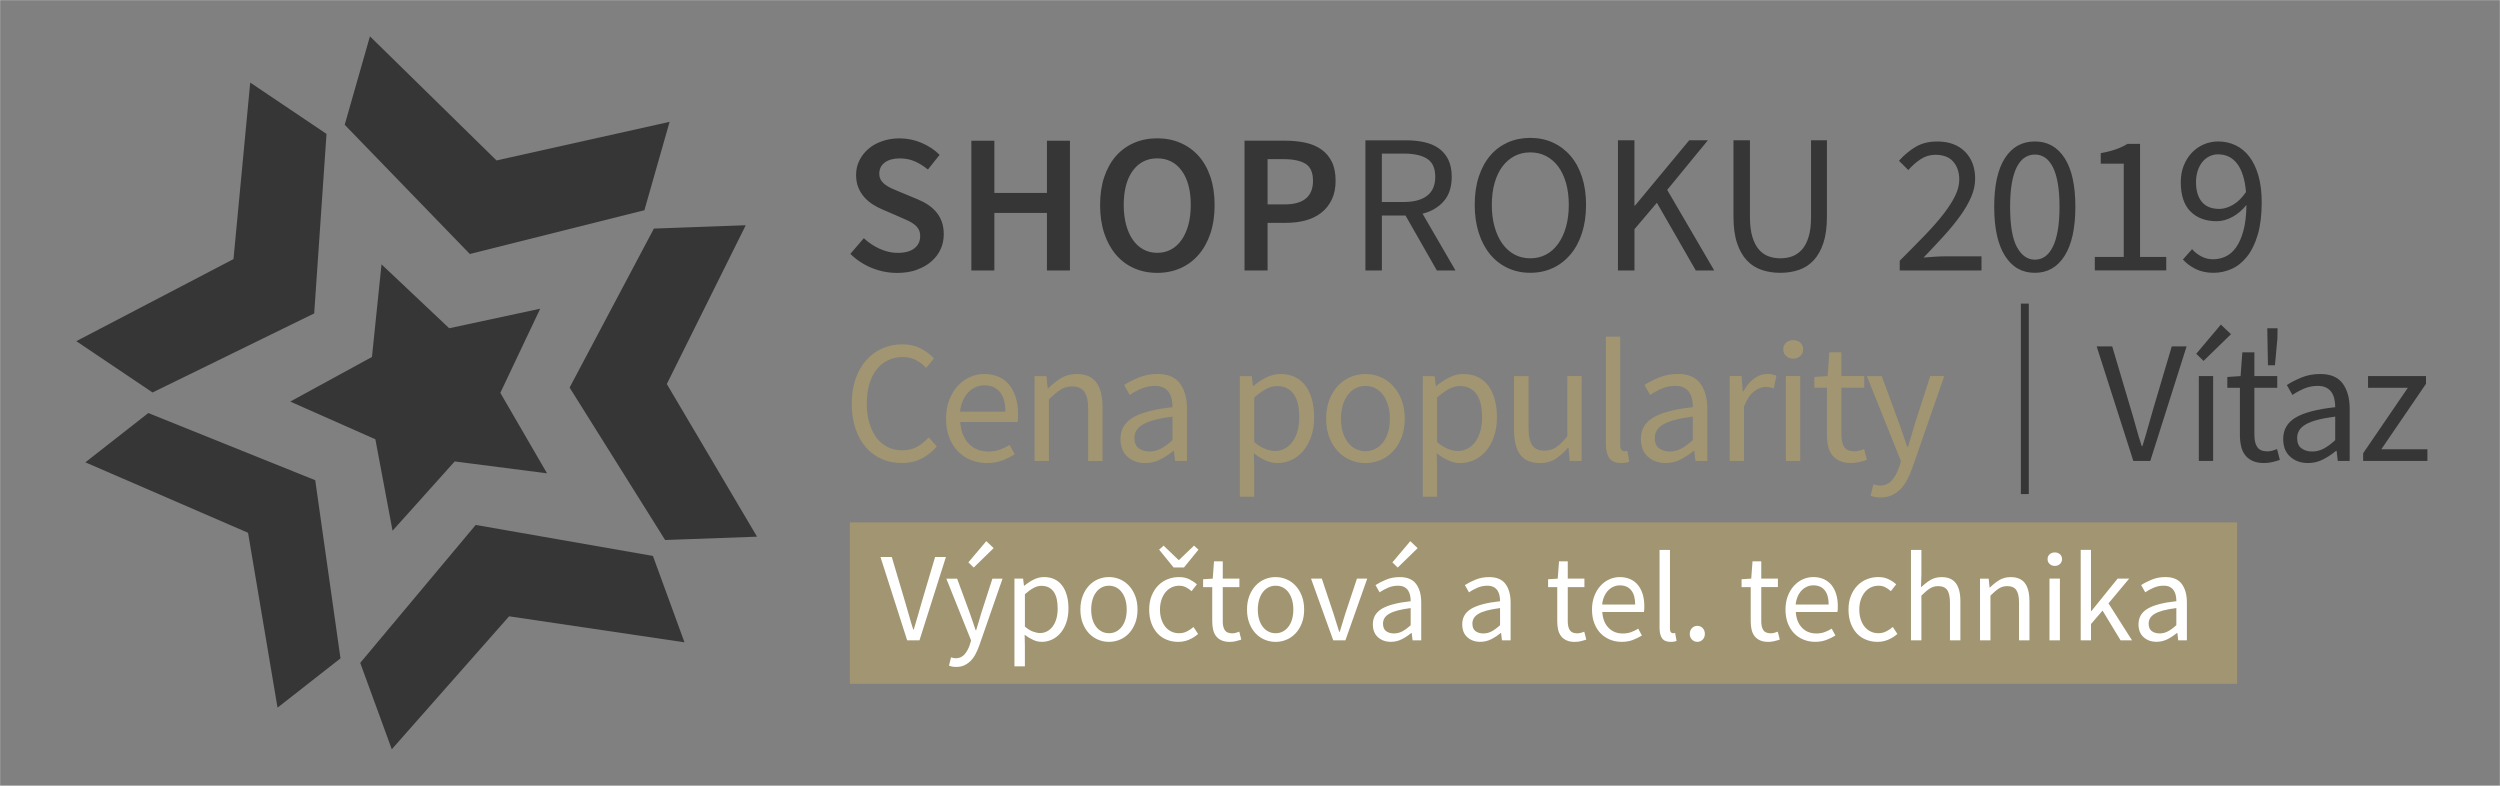 <?xml version="1.0" encoding="UTF-8"?>
<!DOCTYPE svg PUBLIC "-//W3C//DTD SVG 1.1//EN" "http://www.w3.org/Graphics/SVG/1.1/DTD/svg11.dtd">
<!-- Creator: CorelDRAW -->
<svg xmlns="http://www.w3.org/2000/svg" xml:space="preserve" width="105mm" height="33mm" style="shape-rendering:geometricPrecision; text-rendering:geometricPrecision; image-rendering:optimizeQuality; fill-rule:evenodd; clip-rule:evenodd"
viewBox="0 0 105 33"
 xmlns:xlink="http://www.w3.org/1999/xlink">
 <rect x="0" y="0" width="105" height="33" fill="#808080" stroke="none"/>
 <defs>
  <style type="text/css">
   <![CDATA[
    .str0 {stroke:white;stroke-width:0.01}
    .fil3 {fill:none}
    .fil2 {fill:#363637}
    .fil0 {fill:#A29571}
    .fil1 {fill:white}
   ]]>
  </style>
 </defs>
 <g id="Vrstva_x0020_1">
  <g id="_128294904">
   <path id="_128310304" class="fil0" d="M93.958 28.719l-58.264 0 0 -6.778 58.264 0 0 6.778zm-55.257 -9.454c0.239,-0.123 0.455,-0.293 0.645,-0.513l-0.338 -0.382c-0.156,0.171 -0.322,0.304 -0.498,0.4 -0.176,0.095 -0.381,0.143 -0.616,0.143 -0.23,-0 -0.436,-0.046 -0.62,-0.139 -0.184,-0.093 -0.339,-0.225 -0.466,-0.396 -0.127,-0.171 -0.226,-0.378 -0.297,-0.62 -0.071,-0.242 -0.106,-0.514 -0.106,-0.818 0,-0.298 0.035,-0.567 0.106,-0.807 0.071,-0.24 0.172,-0.444 0.304,-0.612 0.132,-0.169 0.291,-0.298 0.476,-0.389 0.186,-0.09 0.394,-0.136 0.624,-0.136 0.205,0 0.389,0.042 0.55,0.125 0.162,0.083 0.306,0.193 0.433,0.33l0.33 -0.396c-0.142,-0.157 -0.324,-0.295 -0.547,-0.414 -0.222,-0.12 -0.48,-0.18 -0.773,-0.18 -0.308,0 -0.592,0.057 -0.851,0.172 -0.259,0.115 -0.484,0.28 -0.675,0.495 -0.19,0.215 -0.34,0.477 -0.447,0.785 -0.108,0.308 -0.161,0.655 -0.161,1.041 0,0.391 0.052,0.742 0.157,1.052 0.105,0.311 0.252,0.572 0.44,0.785 0.188,0.212 0.409,0.375 0.663,0.488 0.254,0.112 0.533,0.168 0.836,0.168 0.313,0 0.589,-0.061 0.829,-0.183zm3.395 0.073c0.19,-0.073 0.364,-0.159 0.521,-0.257l-0.213 -0.396c-0.132,0.083 -0.27,0.15 -0.414,0.202 -0.144,0.051 -0.302,0.077 -0.473,0.077 -0.342,0 -0.62,-0.111 -0.832,-0.334 -0.213,-0.222 -0.331,-0.524 -0.356,-0.906l2.406 0c0.01,-0.044 0.016,-0.097 0.018,-0.158 0.003,-0.061 0.004,-0.123 0.004,-0.187 0,-0.254 -0.032,-0.484 -0.096,-0.689 -0.063,-0.205 -0.155,-0.381 -0.275,-0.528 -0.12,-0.146 -0.269,-0.259 -0.448,-0.337 -0.178,-0.078 -0.38,-0.117 -0.605,-0.117 -0.205,0 -0.403,0.043 -0.594,0.128 -0.191,0.086 -0.361,0.209 -0.51,0.37 -0.149,0.161 -0.269,0.358 -0.359,0.59 -0.09,0.232 -0.135,0.495 -0.135,0.789 0,0.293 0.044,0.555 0.132,0.784 0.088,0.23 0.209,0.424 0.363,0.583 0.154,0.159 0.335,0.281 0.543,0.367 0.208,0.085 0.432,0.128 0.671,0.128 0.244,0 0.462,-0.037 0.653,-0.11zm-1.775 -2.046c0.02,-0.176 0.06,-0.333 0.121,-0.47 0.061,-0.137 0.138,-0.253 0.231,-0.348 0.093,-0.096 0.197,-0.168 0.312,-0.217 0.115,-0.049 0.236,-0.073 0.363,-0.073 0.279,0 0.495,0.094 0.649,0.282 0.154,0.188 0.231,0.463 0.231,0.825l-1.907 0zm3.131 2.068l0.602 0 0 -2.581c0.181,-0.181 0.342,-0.318 0.484,-0.411 0.142,-0.093 0.305,-0.139 0.491,-0.139 0.235,0 0.406,0.075 0.513,0.224 0.108,0.149 0.162,0.392 0.162,0.73l0 2.178 0.601 0 0 -2.259c0,-0.46 -0.087,-0.807 -0.26,-1.041 -0.174,-0.235 -0.449,-0.352 -0.825,-0.352 -0.249,0 -0.468,0.058 -0.657,0.172 -0.188,0.115 -0.368,0.258 -0.539,0.429l-0.022 0 -0.051 -0.513 -0.499 0 0 3.564zm5.28 -0.062c0.195,-0.1 0.379,-0.221 0.55,-0.363l0.022 0 0.051 0.425 0.499 0 0 -2.185c0,-0.445 -0.098,-0.8 -0.293,-1.067 -0.196,-0.266 -0.511,-0.4 -0.946,-0.4 -0.289,0 -0.553,0.05 -0.792,0.15 -0.24,0.1 -0.443,0.204 -0.609,0.312l0.235 0.418c0.142,-0.098 0.303,-0.186 0.484,-0.264 0.181,-0.078 0.374,-0.117 0.579,-0.117 0.147,0 0.267,0.026 0.363,0.077 0.096,0.052 0.17,0.119 0.224,0.202 0.054,0.083 0.092,0.179 0.114,0.286 0.022,0.108 0.033,0.218 0.033,0.33 -0.763,0.083 -1.318,0.229 -1.665,0.436 -0.347,0.208 -0.521,0.507 -0.521,0.898 0,0.323 0.099,0.572 0.297,0.748 0.198,0.176 0.446,0.264 0.744,0.264 0.225,0 0.435,-0.05 0.631,-0.15zm-0.902 -0.466c-0.122,-0.088 -0.184,-0.234 -0.184,-0.44 0,-0.112 0.028,-0.216 0.084,-0.312 0.056,-0.095 0.147,-0.18 0.272,-0.253 0.125,-0.073 0.288,-0.137 0.491,-0.191 0.203,-0.054 0.454,-0.1 0.752,-0.139l0 0.99c-0.171,0.156 -0.333,0.275 -0.484,0.355 -0.152,0.081 -0.313,0.121 -0.484,0.121 -0.176,0 -0.325,-0.044 -0.447,-0.132zm4.246 2.032l0.601 0 0 -1.203 -0.015 -0.623c0.166,0.127 0.331,0.228 0.495,0.301 0.164,0.073 0.328,0.11 0.495,0.11 0.205,0 0.401,-0.043 0.587,-0.128 0.186,-0.086 0.35,-0.212 0.491,-0.378 0.142,-0.166 0.254,-0.368 0.338,-0.605 0.083,-0.237 0.125,-0.507 0.125,-0.81 0,-0.279 -0.031,-0.529 -0.092,-0.752 -0.061,-0.222 -0.15,-0.413 -0.268,-0.572 -0.117,-0.159 -0.264,-0.281 -0.44,-0.367 -0.176,-0.085 -0.379,-0.128 -0.609,-0.128 -0.21,0 -0.412,0.049 -0.605,0.147 -0.193,0.098 -0.37,0.215 -0.532,0.352l-0.022 0 -0.051 -0.411 -0.499 0 0 5.068zm1.071 -2.006c-0.151,-0.056 -0.308,-0.153 -0.469,-0.29l0 -1.87c0.176,-0.156 0.341,-0.276 0.495,-0.359 0.154,-0.083 0.306,-0.125 0.458,-0.125 0.166,0 0.309,0.032 0.429,0.095 0.12,0.064 0.217,0.153 0.293,0.268 0.076,0.115 0.131,0.253 0.165,0.414 0.034,0.161 0.051,0.34 0.051,0.535 0,0.22 -0.026,0.418 -0.077,0.594 -0.052,0.176 -0.122,0.324 -0.213,0.444 -0.09,0.12 -0.198,0.213 -0.322,0.279 -0.125,0.066 -0.261,0.099 -0.407,0.099 -0.117,0 -0.252,-0.028 -0.403,-0.084zm4.829 0.466c0.198,-0.083 0.373,-0.204 0.524,-0.363 0.152,-0.159 0.273,-0.355 0.363,-0.587 0.09,-0.232 0.136,-0.495 0.136,-0.788 0,-0.298 -0.045,-0.564 -0.136,-0.796 -0.09,-0.232 -0.211,-0.429 -0.363,-0.59 -0.152,-0.161 -0.326,-0.283 -0.524,-0.366 -0.198,-0.083 -0.407,-0.125 -0.627,-0.125 -0.22,0 -0.429,0.042 -0.627,0.125 -0.198,0.083 -0.373,0.205 -0.525,0.366 -0.151,0.162 -0.273,0.358 -0.363,0.59 -0.09,0.232 -0.136,0.498 -0.136,0.796 0,0.293 0.045,0.556 0.136,0.788 0.09,0.232 0.212,0.428 0.363,0.587 0.152,0.159 0.326,0.28 0.525,0.363 0.198,0.083 0.407,0.125 0.627,0.125 0.22,0 0.429,-0.042 0.627,-0.125zm-1.045 -0.473c-0.127,-0.066 -0.236,-0.159 -0.326,-0.278 -0.09,-0.12 -0.16,-0.263 -0.209,-0.429 -0.049,-0.166 -0.074,-0.352 -0.074,-0.557 0,-0.206 0.025,-0.393 0.074,-0.561 0.048,-0.169 0.118,-0.314 0.209,-0.436 0.09,-0.122 0.199,-0.216 0.326,-0.282 0.127,-0.066 0.266,-0.099 0.418,-0.099 0.152,0 0.291,0.033 0.418,0.099 0.127,0.066 0.236,0.16 0.326,0.282 0.09,0.122 0.16,0.268 0.209,0.436 0.049,0.169 0.073,0.356 0.073,0.561 0,0.205 -0.024,0.391 -0.073,0.557 -0.049,0.166 -0.119,0.309 -0.209,0.429 -0.09,0.12 -0.199,0.212 -0.326,0.278 -0.127,0.066 -0.266,0.099 -0.418,0.099 -0.152,0 -0.291,-0.033 -0.418,-0.099zm2.824 2.013l0.601 0 0 -1.203 -0.015 -0.623c0.166,0.127 0.331,0.228 0.495,0.301 0.164,0.073 0.329,0.11 0.495,0.11 0.205,0 0.401,-0.043 0.586,-0.128 0.186,-0.086 0.35,-0.212 0.492,-0.378 0.142,-0.166 0.254,-0.368 0.337,-0.605 0.083,-0.237 0.125,-0.507 0.125,-0.81 0,-0.279 -0.031,-0.529 -0.092,-0.752 -0.061,-0.222 -0.15,-0.413 -0.267,-0.572 -0.117,-0.159 -0.264,-0.281 -0.44,-0.367 -0.176,-0.085 -0.379,-0.128 -0.608,-0.128 -0.21,0 -0.412,0.049 -0.605,0.147 -0.193,0.098 -0.37,0.215 -0.532,0.352l-0.022 0 -0.052 -0.411 -0.498 0 0 5.068zm1.071 -2.006c-0.152,-0.056 -0.308,-0.153 -0.47,-0.29l0 -1.87c0.176,-0.156 0.341,-0.276 0.495,-0.359 0.154,-0.083 0.307,-0.125 0.458,-0.125 0.166,0 0.309,0.032 0.429,0.095 0.12,0.064 0.218,0.153 0.293,0.268 0.076,0.115 0.131,0.253 0.165,0.414 0.034,0.161 0.052,0.34 0.052,0.535 0,0.22 -0.026,0.418 -0.077,0.594 -0.051,0.176 -0.122,0.324 -0.212,0.444 -0.091,0.12 -0.198,0.213 -0.323,0.279 -0.125,0.066 -0.26,0.099 -0.407,0.099 -0.118,0 -0.252,-0.028 -0.403,-0.084zm4.506 0.414c0.183,-0.117 0.358,-0.274 0.524,-0.469l0.022 0 0.051 0.557 0.499 0 0 -3.564 -0.601 0 0 2.53c-0.171,0.21 -0.327,0.363 -0.469,0.458 -0.142,0.095 -0.306,0.143 -0.491,0.143 -0.235,0 -0.405,-0.074 -0.51,-0.224 -0.105,-0.149 -0.158,-0.392 -0.158,-0.729l0 -2.178 -0.609 0 0 2.259c0,0.459 0.087,0.807 0.26,1.041 0.174,0.235 0.451,0.352 0.832,0.352 0.249,0 0.466,-0.058 0.649,-0.176zm2.959 0.161c0.054,-0.01 0.1,-0.025 0.139,-0.044l-0.081 -0.455c-0.034,0.01 -0.06,0.015 -0.077,0.015l-0.055 0c-0.044,0 -0.083,-0.019 -0.117,-0.058 -0.034,-0.039 -0.051,-0.108 -0.051,-0.206l0 -4.546 -0.602 0 0 4.502c0,0.264 0.049,0.465 0.147,0.601 0.098,0.137 0.262,0.205 0.491,0.205 0.083,0 0.152,-0.005 0.206,-0.015zm2.295 -0.136c0.196,-0.1 0.379,-0.221 0.55,-0.363l0.022 0 0.051 0.425 0.499 0 0 -2.185c0,-0.445 -0.098,-0.8 -0.293,-1.067 -0.196,-0.266 -0.511,-0.4 -0.946,-0.4 -0.288,0 -0.552,0.05 -0.792,0.15 -0.239,0.1 -0.442,0.204 -0.608,0.312l0.235 0.418c0.142,-0.098 0.303,-0.186 0.484,-0.264 0.181,-0.078 0.374,-0.117 0.58,-0.117 0.147,0 0.267,0.026 0.363,0.077 0.095,0.052 0.17,0.119 0.223,0.202 0.054,0.083 0.092,0.179 0.114,0.286 0.022,0.108 0.033,0.218 0.033,0.33 -0.762,0.083 -1.317,0.229 -1.664,0.436 -0.347,0.208 -0.521,0.507 -0.521,0.898 0,0.323 0.099,0.572 0.297,0.748 0.198,0.176 0.446,0.264 0.745,0.264 0.225,0 0.435,-0.05 0.63,-0.15zm-0.902 -0.466c-0.122,-0.088 -0.184,-0.234 -0.184,-0.44 0,-0.112 0.028,-0.216 0.084,-0.312 0.056,-0.095 0.147,-0.18 0.271,-0.253 0.125,-0.073 0.289,-0.137 0.491,-0.191 0.203,-0.054 0.454,-0.1 0.752,-0.139l0 0.99c-0.171,0.156 -0.332,0.275 -0.484,0.355 -0.152,0.081 -0.313,0.121 -0.484,0.121 -0.176,0 -0.325,-0.044 -0.447,-0.132zm2.962 0.528l0.602 0 0 -2.288c0.122,-0.303 0.265,-0.516 0.429,-0.638 0.164,-0.122 0.322,-0.183 0.473,-0.183 0.073,0 0.135,0.005 0.184,0.015 0.049,0.01 0.103,0.024 0.161,0.044l0.117 -0.528c-0.112,-0.049 -0.239,-0.073 -0.381,-0.073 -0.205,0 -0.395,0.066 -0.568,0.198 -0.173,0.132 -0.321,0.311 -0.444,0.535l-0.022 0 -0.051 -0.645 -0.499 0 0 3.564zm2.361 0l0.602 0 0 -3.564 -0.602 0 0 3.564zm0.605 -4.407c0.081,-0.073 0.121,-0.166 0.121,-0.279 0,-0.117 -0.04,-0.211 -0.121,-0.282 -0.08,-0.071 -0.18,-0.106 -0.297,-0.106 -0.117,0 -0.216,0.036 -0.297,0.106 -0.081,0.071 -0.121,0.165 -0.121,0.282 0,0.113 0.04,0.205 0.121,0.279 0.08,0.073 0.18,0.11 0.297,0.11 0.117,0 0.217,-0.037 0.297,-0.11zm2.479 4.455c0.115,-0.027 0.221,-0.057 0.319,-0.092l-0.117 -0.454c-0.058,0.024 -0.125,0.046 -0.198,0.066 -0.074,0.02 -0.142,0.029 -0.206,0.029 -0.205,0 -0.348,-0.06 -0.429,-0.18 -0.08,-0.12 -0.121,-0.289 -0.121,-0.51l0 -1.98 0.96 0 0 -0.491 -0.96 0 0 -0.997 -0.506 0 -0.073 0.997 -0.557 0.037 0 0.454 0.528 0 0 1.973c0,0.176 0.017,0.338 0.052,0.484 0.034,0.147 0.092,0.272 0.172,0.374 0.081,0.103 0.186,0.183 0.316,0.242 0.129,0.059 0.29,0.088 0.48,0.088 0.113,0 0.226,-0.014 0.341,-0.04zm1.368 1.39c0.137,-0.063 0.259,-0.15 0.367,-0.26 0.107,-0.11 0.2,-0.241 0.278,-0.392 0.079,-0.152 0.149,-0.315 0.213,-0.491l1.342 -3.858 -0.587 0 -0.638 1.973c-0.049,0.157 -0.098,0.323 -0.147,0.499 -0.049,0.176 -0.1,0.345 -0.154,0.506l-0.029 0c-0.054,-0.166 -0.111,-0.336 -0.172,-0.509 -0.061,-0.174 -0.119,-0.339 -0.172,-0.495l-0.726 -1.973 -0.624 0 1.43 3.571 -0.081 0.264c-0.073,0.22 -0.175,0.402 -0.304,0.546 -0.129,0.144 -0.297,0.216 -0.502,0.216 -0.044,0 -0.09,-0.006 -0.139,-0.018 -0.049,-0.012 -0.093,-0.024 -0.132,-0.033l-0.117 0.477c0.059,0.025 0.122,0.043 0.191,0.055 0.068,0.012 0.144,0.018 0.227,0.018 0.181,-0 0.34,-0.032 0.477,-0.095z"/>
   <path id="_128294960" class="fil1" d="M38.101 26.893l0.517 0 1.11 -3.498 -0.454 0 -0.56 1.888c-0.061,0.21 -0.116,0.403 -0.166,0.581 -0.05,0.178 -0.106,0.37 -0.171,0.576l-0.021 0c-0.067,-0.206 -0.125,-0.398 -0.173,-0.576 -0.048,-0.178 -0.104,-0.371 -0.168,-0.581l-0.56 -1.888 -0.475 0 1.12 3.498zm2.406 1.046c0.099,-0.046 0.188,-0.109 0.266,-0.189 0.078,-0.08 0.146,-0.175 0.203,-0.285 0.057,-0.11 0.108,-0.229 0.155,-0.357l0.976 -2.805 -0.426 0 -0.464 1.435c-0.035,0.114 -0.071,0.235 -0.107,0.363 -0.035,0.128 -0.073,0.25 -0.112,0.368l-0.021 0c-0.039,-0.121 -0.081,-0.244 -0.125,-0.371 -0.044,-0.126 -0.086,-0.246 -0.125,-0.36l-0.528 -1.435 -0.453 0 1.04 2.597 -0.059 0.192c-0.053,0.16 -0.127,0.292 -0.221,0.397 -0.094,0.105 -0.216,0.158 -0.365,0.158 -0.032,0 -0.066,-0.005 -0.102,-0.013 -0.036,-0.009 -0.067,-0.017 -0.096,-0.024l-0.085 0.347c0.043,0.018 0.089,0.031 0.139,0.04 0.05,0.009 0.105,0.013 0.165,0.013 0.132,0 0.247,-0.023 0.347,-0.069zm0.389 -4.102l0.837 -0.816 -0.309 -0.293 -0.752 0.891 0.224 0.218zm1.712 4.15l0.437 0 0 -0.875 -0.01 -0.453c0.121,0.093 0.241,0.165 0.36,0.218 0.119,0.054 0.239,0.08 0.36,0.08 0.149,0 0.292,-0.031 0.427,-0.094 0.135,-0.062 0.254,-0.154 0.357,-0.274 0.103,-0.121 0.185,-0.268 0.245,-0.44 0.061,-0.173 0.091,-0.369 0.091,-0.59 0,-0.202 -0.022,-0.385 -0.067,-0.546 -0.044,-0.162 -0.109,-0.301 -0.195,-0.416 -0.085,-0.116 -0.192,-0.205 -0.32,-0.267 -0.128,-0.062 -0.275,-0.093 -0.443,-0.093 -0.153,0 -0.3,0.036 -0.44,0.107 -0.14,0.071 -0.269,0.157 -0.387,0.256l-0.016 0 -0.037 -0.298 -0.363 0 0 3.685zm0.779 -1.459c-0.11,-0.041 -0.224,-0.111 -0.341,-0.211l0 -1.36c0.128,-0.114 0.248,-0.201 0.36,-0.261 0.112,-0.06 0.223,-0.091 0.333,-0.091 0.121,-0 0.225,0.023 0.312,0.069 0.087,0.046 0.158,0.111 0.214,0.195 0.055,0.084 0.095,0.184 0.12,0.301 0.025,0.118 0.037,0.248 0.037,0.389 0,0.16 -0.019,0.304 -0.056,0.432 -0.037,0.128 -0.089,0.235 -0.155,0.323 -0.066,0.087 -0.144,0.155 -0.235,0.202 -0.091,0.048 -0.189,0.072 -0.296,0.072 -0.085,0 -0.183,-0.02 -0.293,-0.061zm3.645 0.339c0.144,-0.06 0.271,-0.148 0.381,-0.264 0.11,-0.115 0.198,-0.258 0.264,-0.427 0.066,-0.169 0.099,-0.36 0.099,-0.573 0,-0.217 -0.033,-0.41 -0.099,-0.579 -0.066,-0.169 -0.154,-0.312 -0.264,-0.429 -0.11,-0.117 -0.237,-0.206 -0.381,-0.267 -0.144,-0.061 -0.296,-0.091 -0.456,-0.091 -0.16,0 -0.312,0.03 -0.456,0.091 -0.144,0.061 -0.271,0.149 -0.381,0.267 -0.11,0.117 -0.198,0.26 -0.264,0.429 -0.066,0.169 -0.099,0.362 -0.099,0.579 0,0.213 0.033,0.404 0.099,0.573 0.066,0.169 0.154,0.311 0.264,0.427 0.11,0.116 0.237,0.204 0.381,0.264 0.144,0.06 0.296,0.091 0.456,0.091 0.16,0 0.312,-0.03 0.456,-0.091zm-0.76 -0.344c-0.092,-0.048 -0.172,-0.116 -0.237,-0.203 -0.066,-0.087 -0.117,-0.191 -0.152,-0.312 -0.035,-0.121 -0.053,-0.256 -0.053,-0.405 0,-0.149 0.018,-0.285 0.053,-0.408 0.035,-0.123 0.086,-0.229 0.152,-0.318 0.066,-0.089 0.145,-0.157 0.237,-0.205 0.092,-0.048 0.194,-0.072 0.304,-0.072 0.11,0 0.212,0.024 0.304,0.072 0.093,0.048 0.172,0.116 0.237,0.205 0.066,0.089 0.116,0.195 0.152,0.318 0.036,0.123 0.053,0.259 0.053,0.408 0,0.149 -0.018,0.285 -0.053,0.405 -0.036,0.121 -0.086,0.225 -0.152,0.312 -0.066,0.087 -0.145,0.154 -0.237,0.203 -0.092,0.048 -0.194,0.072 -0.304,0.072 -0.11,0 -0.212,-0.024 -0.304,-0.072zm3.659 0.347c0.142,-0.059 0.272,-0.14 0.389,-0.243l-0.192 -0.293c-0.082,0.071 -0.173,0.132 -0.275,0.184 -0.101,0.052 -0.212,0.078 -0.333,0.078 -0.117,0 -0.226,-0.024 -0.326,-0.072 -0.099,-0.048 -0.184,-0.116 -0.253,-0.203 -0.069,-0.087 -0.123,-0.191 -0.163,-0.312 -0.039,-0.121 -0.059,-0.256 -0.059,-0.405 0,-0.149 0.021,-0.285 0.061,-0.408 0.041,-0.123 0.097,-0.229 0.168,-0.318 0.071,-0.089 0.156,-0.157 0.256,-0.205 0.1,-0.048 0.208,-0.072 0.325,-0.072 0.103,0 0.197,0.022 0.28,0.064 0.084,0.043 0.163,0.098 0.237,0.165l0.224 -0.288c-0.092,-0.082 -0.199,-0.153 -0.32,-0.213 -0.121,-0.061 -0.267,-0.091 -0.437,-0.091 -0.167,0 -0.326,0.03 -0.477,0.091 -0.151,0.061 -0.283,0.149 -0.397,0.267 -0.114,0.117 -0.204,0.26 -0.272,0.429 -0.068,0.169 -0.101,0.362 -0.101,0.579 0,0.213 0.031,0.404 0.093,0.573 0.062,0.169 0.148,0.311 0.256,0.427 0.108,0.116 0.237,0.204 0.387,0.264 0.149,0.06 0.309,0.091 0.48,0.091 0.157,0 0.306,-0.029 0.448,-0.088zm-0.64 -3.037l0.437 0 0.608 -0.747 -0.187 -0.17 -0.629 0.602 -0.021 0 -0.629 -0.602 -0.187 0.17 0.608 0.747zm2.611 3.096c0.084,-0.02 0.161,-0.042 0.232,-0.067l-0.085 -0.331c-0.043,0.018 -0.091,0.034 -0.144,0.048 -0.053,0.014 -0.103,0.021 -0.149,0.021 -0.149,0 -0.253,-0.043 -0.312,-0.13 -0.059,-0.087 -0.088,-0.211 -0.088,-0.371l0 -1.44 0.699 0 0 -0.357 -0.699 0 0 -0.725 -0.368 0 -0.053 0.725 -0.405 0.027 0 0.331 0.384 0 0 1.435c0,0.128 0.012,0.245 0.037,0.352 0.025,0.107 0.067,0.197 0.125,0.272 0.059,0.075 0.135,0.133 0.229,0.176 0.094,0.043 0.211,0.064 0.349,0.064 0.082,0 0.165,-0.01 0.248,-0.029zm2.128 -0.061c0.144,-0.06 0.271,-0.148 0.381,-0.264 0.11,-0.115 0.198,-0.258 0.264,-0.427 0.066,-0.169 0.099,-0.36 0.099,-0.573 0,-0.217 -0.033,-0.41 -0.099,-0.579 -0.066,-0.169 -0.154,-0.312 -0.264,-0.429 -0.11,-0.117 -0.237,-0.206 -0.381,-0.267 -0.144,-0.061 -0.296,-0.091 -0.456,-0.091 -0.16,0 -0.312,0.03 -0.456,0.091 -0.144,0.061 -0.271,0.149 -0.381,0.267 -0.11,0.117 -0.198,0.26 -0.264,0.429 -0.066,0.169 -0.099,0.362 -0.099,0.579 0,0.213 0.033,0.404 0.099,0.573 0.066,0.169 0.154,0.311 0.264,0.427 0.11,0.116 0.237,0.204 0.381,0.264 0.144,0.06 0.296,0.091 0.456,0.091 0.16,0 0.312,-0.03 0.456,-0.091zm-0.76 -0.344c-0.092,-0.048 -0.172,-0.116 -0.237,-0.203 -0.066,-0.087 -0.116,-0.191 -0.152,-0.312 -0.036,-0.121 -0.053,-0.256 -0.053,-0.405 0,-0.149 0.018,-0.285 0.053,-0.408 0.036,-0.123 0.086,-0.229 0.152,-0.318 0.066,-0.089 0.145,-0.157 0.237,-0.205 0.092,-0.048 0.194,-0.072 0.304,-0.072 0.11,0 0.212,0.024 0.304,0.072 0.092,0.048 0.172,0.116 0.237,0.205 0.066,0.089 0.116,0.195 0.152,0.318 0.036,0.123 0.053,0.259 0.053,0.408 0,0.149 -0.018,0.285 -0.053,0.405 -0.036,0.121 -0.086,0.225 -0.152,0.312 -0.066,0.087 -0.145,0.154 -0.237,0.203 -0.092,0.048 -0.194,0.072 -0.304,0.072 -0.11,0 -0.212,-0.024 -0.304,-0.072zm2.725 0.37l0.512 0 0.917 -2.592 -0.432 0 -0.49 1.472c-0.039,0.128 -0.078,0.256 -0.117,0.384 -0.039,0.128 -0.078,0.254 -0.117,0.379l-0.021 0c-0.039,-0.124 -0.079,-0.251 -0.12,-0.379 -0.041,-0.128 -0.081,-0.256 -0.12,-0.384l-0.491 -1.472 -0.453 0 0.933 2.592zm2.88 -0.045c0.142,-0.073 0.276,-0.161 0.4,-0.264l0.016 0 0.037 0.309 0.363 0 0 -1.589c0,-0.324 -0.071,-0.582 -0.213,-0.776 -0.142,-0.194 -0.372,-0.291 -0.688,-0.291 -0.21,0 -0.402,0.036 -0.576,0.109 -0.174,0.073 -0.322,0.148 -0.443,0.227l0.171 0.304c0.103,-0.071 0.22,-0.135 0.352,-0.192 0.131,-0.057 0.272,-0.086 0.421,-0.086 0.107,0 0.195,0.019 0.264,0.056 0.069,0.038 0.124,0.086 0.163,0.147 0.039,0.06 0.067,0.13 0.083,0.208 0.016,0.078 0.024,0.158 0.024,0.24 -0.555,0.06 -0.958,0.166 -1.211,0.317 -0.252,0.151 -0.379,0.369 -0.379,0.653 0,0.235 0.072,0.416 0.216,0.544 0.144,0.128 0.324,0.192 0.541,0.192 0.164,0 0.316,-0.037 0.459,-0.109zm-0.656 -0.339c-0.089,-0.064 -0.133,-0.171 -0.133,-0.32 0,-0.082 0.02,-0.158 0.061,-0.227 0.041,-0.07 0.107,-0.131 0.197,-0.184 0.091,-0.054 0.21,-0.099 0.357,-0.139 0.147,-0.039 0.33,-0.073 0.547,-0.101l0 0.72c-0.124,0.114 -0.242,0.2 -0.352,0.258 -0.11,0.059 -0.228,0.088 -0.352,0.088 -0.128,0 -0.237,-0.032 -0.325,-0.096zm0.485 -2.672l0.837 -0.816 -0.309 -0.293 -0.752 0.891 0.224 0.218zm3.925 3.011c0.142,-0.073 0.275,-0.161 0.4,-0.264l0.016 0 0.037 0.309 0.363 0 0 -1.589c0,-0.324 -0.071,-0.582 -0.213,-0.776 -0.142,-0.194 -0.372,-0.291 -0.688,-0.291 -0.21,0 -0.402,0.036 -0.576,0.109 -0.174,0.073 -0.322,0.148 -0.443,0.227l0.171 0.304c0.103,-0.071 0.22,-0.135 0.352,-0.192 0.132,-0.057 0.272,-0.086 0.421,-0.086 0.107,0 0.195,0.019 0.264,0.056 0.069,0.038 0.123,0.086 0.163,0.147 0.039,0.06 0.067,0.13 0.083,0.208 0.016,0.078 0.024,0.158 0.024,0.24 -0.555,0.06 -0.958,0.166 -1.211,0.317 -0.252,0.151 -0.379,0.369 -0.379,0.653 0,0.235 0.072,0.416 0.216,0.544 0.144,0.128 0.324,0.192 0.541,0.192 0.163,0 0.316,-0.037 0.459,-0.109zm-0.656 -0.339c-0.089,-0.064 -0.133,-0.171 -0.133,-0.32 0,-0.082 0.02,-0.158 0.061,-0.227 0.041,-0.07 0.107,-0.131 0.197,-0.184 0.091,-0.054 0.21,-0.099 0.357,-0.139 0.148,-0.039 0.33,-0.073 0.547,-0.101l0 0.72c-0.125,0.114 -0.242,0.2 -0.352,0.258 -0.11,0.059 -0.228,0.088 -0.352,0.088 -0.128,0 -0.236,-0.032 -0.325,-0.096zm4.419 0.419c0.083,-0.02 0.161,-0.042 0.232,-0.067l-0.085 -0.331c-0.043,0.018 -0.091,0.034 -0.144,0.048 -0.053,0.014 -0.103,0.021 -0.149,0.021 -0.149,0 -0.253,-0.043 -0.312,-0.13 -0.059,-0.087 -0.088,-0.211 -0.088,-0.371l0 -1.44 0.699 0 0 -0.357 -0.699 0 0 -0.725 -0.368 0 -0.053 0.725 -0.405 0.027 0 0.331 0.384 0 0 1.435c0,0.128 0.012,0.245 0.037,0.352 0.025,0.107 0.067,0.197 0.125,0.272 0.059,0.075 0.135,0.133 0.229,0.176 0.094,0.043 0.211,0.064 0.349,0.064 0.082,0 0.164,-0.01 0.248,-0.029zm2.189 -0.051c0.139,-0.053 0.265,-0.115 0.379,-0.186l-0.155 -0.288c-0.096,0.06 -0.197,0.109 -0.301,0.147 -0.105,0.037 -0.22,0.056 -0.344,0.056 -0.249,0 -0.451,-0.081 -0.605,-0.243 -0.155,-0.162 -0.241,-0.381 -0.259,-0.659l1.749 0c0.007,-0.032 0.011,-0.07 0.013,-0.115 0.002,-0.045 0.003,-0.09 0.003,-0.136 0,-0.185 -0.023,-0.352 -0.069,-0.501 -0.046,-0.149 -0.113,-0.277 -0.2,-0.384 -0.087,-0.107 -0.196,-0.189 -0.325,-0.246 -0.13,-0.057 -0.277,-0.085 -0.44,-0.085 -0.149,0 -0.293,0.031 -0.432,0.093 -0.139,0.062 -0.262,0.152 -0.371,0.269 -0.109,0.118 -0.196,0.261 -0.261,0.43 -0.066,0.169 -0.099,0.36 -0.099,0.573 0,0.213 0.032,0.403 0.096,0.571 0.064,0.167 0.152,0.308 0.264,0.424 0.112,0.115 0.243,0.204 0.395,0.266 0.151,0.062 0.314,0.094 0.488,0.094 0.178,0 0.336,-0.027 0.475,-0.08zm-1.291 -1.488c0.014,-0.128 0.043,-0.242 0.088,-0.341 0.044,-0.1 0.1,-0.184 0.168,-0.254 0.067,-0.069 0.143,-0.122 0.227,-0.157 0.083,-0.036 0.171,-0.053 0.264,-0.053 0.203,0 0.36,0.069 0.472,0.205 0.112,0.137 0.168,0.337 0.168,0.6l-1.387 0zm3.024 1.557c0.039,-0.007 0.073,-0.017 0.101,-0.032l-0.059 -0.331 -0.056 0.011 -0.04 0c-0.032,0 -0.06,-0.014 -0.085,-0.043 -0.025,-0.028 -0.037,-0.078 -0.037,-0.149l0 -3.307 -0.437 0 0 3.275c0,0.192 0.035,0.338 0.106,0.437 0.071,0.1 0.19,0.15 0.357,0.15 0.06,0 0.11,-0.004 0.149,-0.011zm1.197 -0.083c0.062,-0.062 0.093,-0.141 0.093,-0.237 0,-0.103 -0.031,-0.185 -0.093,-0.248 -0.062,-0.062 -0.136,-0.093 -0.221,-0.093 -0.089,0 -0.165,0.031 -0.227,0.093 -0.062,0.063 -0.093,0.145 -0.093,0.248 0,0.096 0.031,0.175 0.093,0.237 0.062,0.062 0.138,0.094 0.227,0.094 0.085,0 0.159,-0.031 0.221,-0.094zm3.008 0.064c0.083,-0.02 0.161,-0.042 0.232,-0.067l-0.085 -0.331c-0.043,0.018 -0.091,0.034 -0.144,0.048 -0.053,0.014 -0.103,0.021 -0.149,0.021 -0.149,0 -0.253,-0.043 -0.312,-0.13 -0.059,-0.087 -0.088,-0.211 -0.088,-0.371l0 -1.44 0.699 0 0 -0.357 -0.699 0 0 -0.725 -0.368 0 -0.053 0.725 -0.406 0.027 0 0.331 0.384 0 0 1.435c0,0.128 0.012,0.245 0.037,0.352 0.025,0.107 0.067,0.197 0.125,0.272 0.059,0.075 0.135,0.133 0.229,0.176 0.094,0.043 0.211,0.064 0.349,0.064 0.082,0 0.165,-0.01 0.248,-0.029zm2.189 -0.051c0.139,-0.053 0.265,-0.115 0.379,-0.186l-0.155 -0.288c-0.096,0.06 -0.196,0.109 -0.301,0.147 -0.105,0.037 -0.22,0.056 -0.344,0.056 -0.249,0 -0.45,-0.081 -0.605,-0.243 -0.154,-0.162 -0.241,-0.381 -0.258,-0.659l1.749 0c0.007,-0.032 0.011,-0.07 0.013,-0.115 0.002,-0.045 0.002,-0.09 0.002,-0.136 0,-0.185 -0.023,-0.352 -0.069,-0.501 -0.046,-0.149 -0.113,-0.277 -0.2,-0.384 -0.087,-0.107 -0.196,-0.189 -0.325,-0.246 -0.13,-0.057 -0.277,-0.085 -0.44,-0.085 -0.149,0 -0.293,0.031 -0.432,0.093 -0.139,0.062 -0.262,0.152 -0.371,0.269 -0.109,0.118 -0.196,0.261 -0.261,0.43 -0.066,0.169 -0.099,0.36 -0.099,0.573 0,0.213 0.032,0.403 0.096,0.571 0.064,0.167 0.152,0.308 0.264,0.424 0.112,0.115 0.243,0.204 0.395,0.266 0.151,0.062 0.314,0.094 0.488,0.094 0.178,0 0.336,-0.027 0.474,-0.08zm-1.291 -1.488c0.014,-0.128 0.044,-0.242 0.088,-0.341 0.044,-0.1 0.1,-0.184 0.168,-0.254 0.068,-0.069 0.143,-0.122 0.227,-0.157 0.083,-0.036 0.171,-0.053 0.264,-0.053 0.203,0 0.36,0.069 0.472,0.205 0.112,0.137 0.168,0.337 0.168,0.6l-1.387 0zm3.883 1.48c0.142,-0.059 0.272,-0.14 0.39,-0.243l-0.192 -0.293c-0.082,0.071 -0.173,0.132 -0.275,0.184 -0.101,0.052 -0.212,0.078 -0.333,0.078 -0.117,0 -0.226,-0.024 -0.325,-0.072 -0.099,-0.048 -0.184,-0.116 -0.253,-0.203 -0.069,-0.087 -0.124,-0.191 -0.163,-0.312 -0.039,-0.121 -0.059,-0.256 -0.059,-0.405 0,-0.149 0.02,-0.285 0.061,-0.408 0.041,-0.123 0.097,-0.229 0.168,-0.318 0.071,-0.089 0.157,-0.157 0.256,-0.205 0.099,-0.048 0.208,-0.072 0.325,-0.072 0.103,0 0.196,0.022 0.28,0.064 0.084,0.043 0.163,0.098 0.237,0.165l0.224 -0.288c-0.093,-0.082 -0.199,-0.153 -0.32,-0.213 -0.121,-0.061 -0.267,-0.091 -0.437,-0.091 -0.167,0 -0.326,0.03 -0.477,0.091 -0.151,0.061 -0.284,0.149 -0.397,0.267 -0.114,0.117 -0.205,0.26 -0.272,0.429 -0.068,0.169 -0.101,0.362 -0.101,0.579 0,0.213 0.031,0.404 0.093,0.573 0.062,0.169 0.148,0.311 0.256,0.427 0.109,0.116 0.237,0.204 0.387,0.264 0.149,0.06 0.309,0.091 0.48,0.091 0.156,0 0.306,-0.029 0.448,-0.088zm0.96 0.024l0.438 0 0 -1.877c0.131,-0.131 0.249,-0.231 0.352,-0.298 0.103,-0.068 0.222,-0.101 0.358,-0.101 0.17,0 0.295,0.054 0.373,0.163 0.079,0.109 0.117,0.285 0.117,0.53l0 1.584 0.438 0 0 -1.642c0,-0.334 -0.063,-0.587 -0.19,-0.757 -0.126,-0.171 -0.326,-0.256 -0.6,-0.256 -0.181,0 -0.34,0.042 -0.475,0.125 -0.135,0.083 -0.265,0.184 -0.389,0.301l0.016 -0.533 0 -1.035 -0.438 0 0 3.797zm2.901 0l0.438 0 0 -1.877c0.131,-0.131 0.249,-0.231 0.352,-0.298 0.103,-0.068 0.222,-0.101 0.358,-0.101 0.17,0 0.295,0.054 0.373,0.163 0.078,0.109 0.117,0.285 0.117,0.53l0 1.584 0.438 0 0 -1.642c0,-0.334 -0.063,-0.587 -0.189,-0.757 -0.126,-0.171 -0.326,-0.256 -0.6,-0.256 -0.181,0 -0.341,0.042 -0.478,0.125 -0.137,0.083 -0.268,0.188 -0.392,0.312l-0.016 0 -0.038 -0.373 -0.363 0 0 2.592zm2.917 0l0.438 0 0 -2.592 -0.438 0 0 2.592zm0.44 -3.205c0.058,-0.053 0.088,-0.121 0.088,-0.203 0,-0.085 -0.029,-0.154 -0.088,-0.206 -0.059,-0.051 -0.131,-0.077 -0.216,-0.077 -0.085,0 -0.157,0.026 -0.216,0.077 -0.059,0.052 -0.088,0.12 -0.088,0.206 0,0.082 0.029,0.149 0.088,0.203 0.058,0.053 0.13,0.08 0.216,0.08 0.086,0 0.158,-0.027 0.216,-0.08zm0.872 3.205l0.432 0 0 -0.683 0.485 -0.565 0.757 1.248 0.48 0 -0.987 -1.552 0.869 -1.04 -0.485 0 -1.104 1.365 -0.016 0 0 -2.571 -0.432 0 0 3.797zm3.643 -0.045c0.142,-0.073 0.275,-0.161 0.4,-0.264l0.016 0 0.037 0.309 0.363 0 0 -1.589c0,-0.324 -0.071,-0.582 -0.214,-0.776 -0.142,-0.194 -0.371,-0.291 -0.688,-0.291 -0.21,0 -0.402,0.036 -0.576,0.109 -0.174,0.073 -0.322,0.148 -0.442,0.227l0.171 0.304c0.103,-0.071 0.22,-0.135 0.352,-0.192 0.132,-0.057 0.272,-0.086 0.422,-0.086 0.106,0 0.195,0.019 0.264,0.056 0.069,0.038 0.123,0.086 0.162,0.147 0.039,0.06 0.067,0.13 0.083,0.208 0.016,0.078 0.024,0.158 0.024,0.24 -0.555,0.06 -0.958,0.166 -1.211,0.317 -0.253,0.151 -0.379,0.369 -0.379,0.653 0,0.235 0.072,0.416 0.216,0.544 0.144,0.128 0.324,0.192 0.541,0.192 0.163,0 0.316,-0.037 0.459,-0.109zm-0.656 -0.339c-0.089,-0.064 -0.134,-0.171 -0.134,-0.32 0,-0.082 0.021,-0.158 0.062,-0.227 0.041,-0.07 0.106,-0.131 0.197,-0.184 0.09,-0.054 0.21,-0.099 0.357,-0.139 0.147,-0.039 0.33,-0.073 0.547,-0.101l0 0.72c-0.125,0.114 -0.242,0.2 -0.352,0.258 -0.11,0.059 -0.228,0.088 -0.352,0.088 -0.128,0 -0.236,-0.032 -0.325,-0.096z"/>
   <path id="_128294344" class="fil2" d="M89.601 19.36l0.711 0 1.525 -4.811 -0.623 0 -0.77 2.596c-0.083,0.288 -0.159,0.555 -0.228,0.8 -0.068,0.244 -0.146,0.508 -0.235,0.792l-0.029 0c-0.093,-0.284 -0.172,-0.548 -0.238,-0.792 -0.066,-0.245 -0.143,-0.511 -0.231,-0.8l-0.77 -2.596 -0.653 0 1.54 4.811zm2.75 0l0.601 0 0 -3.564 -0.601 0 0 3.564zm0.198 -4.202l1.152 -1.122 -0.425 -0.403 -1.034 1.225 0.308 0.301zm2.886 4.25c0.115,-0.027 0.221,-0.057 0.319,-0.092l-0.117 -0.454c-0.059,0.024 -0.125,0.046 -0.198,0.066 -0.073,0.02 -0.141,0.029 -0.205,0.029 -0.205,0 -0.348,-0.06 -0.429,-0.18 -0.081,-0.12 -0.121,-0.289 -0.121,-0.51l0 -1.98 0.961 0 0 -0.491 -0.961 0 0 -0.997 -0.506 0 -0.073 0.997 -0.557 0.037 0 0.454 0.528 0 0 1.973c0,0.176 0.017,0.338 0.051,0.484 0.034,0.147 0.092,0.272 0.172,0.374 0.081,0.103 0.186,0.183 0.315,0.242 0.129,0.059 0.29,0.088 0.48,0.088 0.112,0 0.226,-0.014 0.341,-0.04zm-0.18 -4.066l0.293 0 0.103 -1.137 0.007 -0.418 -0.433 0 0.029 1.555zm2.31 3.956c0.196,-0.1 0.379,-0.221 0.55,-0.363l0.022 0 0.051 0.425 0.499 0 0 -2.185c0,-0.445 -0.098,-0.8 -0.293,-1.067 -0.196,-0.266 -0.511,-0.4 -0.946,-0.4 -0.288,0 -0.552,0.05 -0.792,0.15 -0.24,0.1 -0.442,0.204 -0.609,0.312l0.235 0.418c0.142,-0.098 0.303,-0.186 0.484,-0.264 0.181,-0.078 0.374,-0.117 0.579,-0.117 0.147,0 0.268,0.026 0.363,0.077 0.095,0.052 0.17,0.119 0.224,0.202 0.054,0.083 0.091,0.179 0.114,0.286 0.022,0.108 0.033,0.218 0.033,0.33 -0.763,0.083 -1.317,0.229 -1.664,0.436 -0.347,0.208 -0.521,0.507 -0.521,0.898 0,0.323 0.099,0.572 0.297,0.748 0.198,0.176 0.446,0.264 0.745,0.264 0.225,0 0.435,-0.05 0.63,-0.15zm-0.902 -0.466c-0.122,-0.088 -0.183,-0.234 -0.183,-0.44 0,-0.112 0.028,-0.216 0.084,-0.312 0.056,-0.095 0.147,-0.18 0.272,-0.253 0.125,-0.073 0.288,-0.137 0.491,-0.191 0.203,-0.054 0.454,-0.1 0.752,-0.139l0 0.99c-0.171,0.156 -0.332,0.275 -0.484,0.355 -0.152,0.081 -0.313,0.121 -0.484,0.121 -0.176,0 -0.325,-0.044 -0.448,-0.132zm2.589 0.528l2.699 0 0 -0.491 -1.936 0 1.877 -2.75 0 -0.323 -2.435 0 0 0.491 1.672 0 -1.877 2.75 0 0.323zm-14.043 -6.609l0 8 -0.333 0 0 -8 0.333 0zm-46.709 -1.42c0.242,-0.086 0.447,-0.203 0.617,-0.35 0.169,-0.147 0.299,-0.318 0.388,-0.513 0.089,-0.194 0.133,-0.403 0.133,-0.625 0,-0.2 -0.028,-0.376 -0.083,-0.529 -0.056,-0.153 -0.132,-0.288 -0.229,-0.404 -0.097,-0.116 -0.213,-0.219 -0.346,-0.308 -0.133,-0.089 -0.281,-0.167 -0.442,-0.233l-0.741 -0.308c-0.111,-0.044 -0.22,-0.09 -0.325,-0.138 -0.106,-0.047 -0.199,-0.1 -0.279,-0.158 -0.081,-0.058 -0.144,-0.125 -0.192,-0.2 -0.047,-0.075 -0.071,-0.165 -0.071,-0.271 0,-0.2 0.078,-0.357 0.233,-0.471 0.156,-0.113 0.364,-0.171 0.625,-0.171 0.234,0 0.445,0.042 0.634,0.125 0.189,0.083 0.372,0.197 0.55,0.342l0.492 -0.616c-0.211,-0.211 -0.464,-0.379 -0.759,-0.504 -0.294,-0.125 -0.6,-0.188 -0.917,-0.188 -0.266,-0 -0.512,0.039 -0.737,0.117 -0.225,0.078 -0.418,0.186 -0.579,0.325 -0.161,0.139 -0.288,0.301 -0.379,0.487 -0.092,0.186 -0.138,0.388 -0.138,0.604 0,0.2 0.032,0.378 0.096,0.534 0.064,0.155 0.149,0.292 0.254,0.408 0.105,0.117 0.223,0.217 0.354,0.3 0.13,0.083 0.263,0.153 0.396,0.208l0.75 0.325c0.122,0.05 0.234,0.1 0.337,0.15 0.103,0.05 0.192,0.104 0.267,0.163 0.075,0.058 0.133,0.126 0.175,0.204 0.042,0.078 0.063,0.172 0.063,0.284 0,0.211 -0.081,0.38 -0.242,0.508 -0.161,0.128 -0.397,0.192 -0.708,0.192 -0.25,0 -0.5,-0.057 -0.75,-0.171 -0.25,-0.113 -0.472,-0.262 -0.667,-0.445l-0.566 0.658c0.261,0.256 0.562,0.453 0.904,0.592 0.342,0.139 0.696,0.208 1.063,0.208 0.305,0 0.579,-0.043 0.821,-0.129zm2.296 0.029l0.967 0 0 -2.417 2.208 0 0 2.417 0.967 0 0 -5.45 -0.967 0 0 2.192 -2.208 0 0 -2.192 -0.967 0 0 5.45zm8.783 -0.096c0.295,-0.131 0.549,-0.319 0.763,-0.567 0.214,-0.247 0.379,-0.546 0.496,-0.896 0.117,-0.35 0.175,-0.747 0.175,-1.192 0,-0.439 -0.058,-0.832 -0.175,-1.179 -0.117,-0.347 -0.282,-0.64 -0.496,-0.879 -0.214,-0.239 -0.468,-0.422 -0.763,-0.55 -0.294,-0.128 -0.619,-0.192 -0.975,-0.192 -0.356,-0 -0.681,0.064 -0.975,0.192 -0.294,0.127 -0.547,0.311 -0.758,0.55 -0.211,0.239 -0.375,0.532 -0.492,0.879 -0.117,0.347 -0.175,0.74 -0.175,1.179 0,0.445 0.058,0.842 0.175,1.192 0.117,0.35 0.281,0.649 0.492,0.896 0.211,0.248 0.464,0.436 0.758,0.567 0.295,0.13 0.62,0.196 0.975,0.196 0.355,0 0.68,-0.066 0.975,-0.196zm-1.558 -0.788c-0.172,-0.094 -0.32,-0.229 -0.442,-0.404 -0.122,-0.175 -0.217,-0.386 -0.283,-0.633 -0.066,-0.247 -0.1,-0.524 -0.1,-0.829 0,-0.611 0.126,-1.09 0.379,-1.438 0.253,-0.347 0.596,-0.521 1.029,-0.521 0.433,0 0.776,0.174 1.029,0.521 0.253,0.347 0.379,0.827 0.379,1.438 0,0.306 -0.033,0.582 -0.1,0.829 -0.067,0.247 -0.161,0.458 -0.283,0.633 -0.122,0.175 -0.269,0.31 -0.441,0.404 -0.172,0.095 -0.367,0.142 -0.583,0.142 -0.217,0 -0.411,-0.047 -0.583,-0.142zm4.25 0.883l0.967 0 0 -2 0.783 0c0.294,0 0.568,-0.035 0.821,-0.104 0.253,-0.069 0.472,-0.178 0.658,-0.325 0.186,-0.147 0.332,-0.332 0.437,-0.554 0.106,-0.222 0.158,-0.484 0.158,-0.784 0,-0.317 -0.053,-0.582 -0.158,-0.796 -0.105,-0.213 -0.253,-0.387 -0.442,-0.521 -0.189,-0.133 -0.412,-0.228 -0.671,-0.283 -0.258,-0.055 -0.538,-0.083 -0.838,-0.083l-1.717 0 0 5.45zm0.967 -2.775l0 -1.9 0.675 0c0.406,0 0.713,0.066 0.921,0.196 0.208,0.131 0.312,0.368 0.312,0.713 0,0.661 -0.4,0.992 -1.2,0.992l-0.708 0zm4.8 -2.134l0.917 0c0.428,0 0.756,0.072 0.983,0.217 0.228,0.144 0.342,0.397 0.342,0.758 0,0.356 -0.114,0.621 -0.342,0.796 -0.228,0.175 -0.555,0.262 -0.983,0.262l-0.917 0 0 -2.033zm3.092 4.908l-1.383 -2.383c0.372,-0.094 0.67,-0.269 0.892,-0.525 0.223,-0.255 0.333,-0.597 0.333,-1.025 0,-0.283 -0.047,-0.522 -0.142,-0.716 -0.094,-0.195 -0.226,-0.353 -0.396,-0.475 -0.17,-0.122 -0.372,-0.209 -0.608,-0.262 -0.236,-0.053 -0.493,-0.079 -0.771,-0.079l-1.708 0 0 5.466 0.692 0 0 -2.308 0.992 0 1.317 2.308 0.783 0zm4.088 -0.1c0.286,-0.133 0.533,-0.324 0.742,-0.571 0.208,-0.247 0.369,-0.547 0.483,-0.9 0.114,-0.353 0.171,-0.749 0.171,-1.188 0,-0.433 -0.057,-0.823 -0.171,-1.171 -0.114,-0.347 -0.275,-0.642 -0.483,-0.884 -0.208,-0.241 -0.456,-0.428 -0.742,-0.558 -0.286,-0.13 -0.602,-0.195 -0.946,-0.195 -0.344,0 -0.66,0.064 -0.946,0.191 -0.286,0.128 -0.532,0.312 -0.738,0.554 -0.205,0.241 -0.365,0.536 -0.479,0.883 -0.114,0.347 -0.171,0.741 -0.171,1.179 0,0.439 0.057,0.835 0.171,1.188 0.114,0.353 0.274,0.653 0.479,0.9 0.206,0.247 0.451,0.438 0.738,0.571 0.286,0.133 0.601,0.2 0.946,0.2 0.344,0 0.66,-0.067 0.946,-0.2zm-1.608 -0.567c-0.197,-0.106 -0.367,-0.257 -0.508,-0.454 -0.142,-0.197 -0.251,-0.433 -0.329,-0.708 -0.078,-0.275 -0.117,-0.585 -0.117,-0.929 0,-0.339 0.039,-0.644 0.117,-0.917 0.078,-0.272 0.188,-0.503 0.329,-0.692 0.142,-0.189 0.311,-0.335 0.508,-0.437 0.197,-0.103 0.418,-0.154 0.662,-0.154 0.245,0 0.465,0.051 0.663,0.154 0.197,0.103 0.367,0.249 0.508,0.437 0.142,0.189 0.251,0.42 0.329,0.692 0.078,0.272 0.117,0.578 0.117,0.917 0,0.345 -0.039,0.654 -0.117,0.929 -0.078,0.275 -0.187,0.512 -0.329,0.708 -0.142,0.197 -0.311,0.349 -0.508,0.454 -0.197,0.106 -0.418,0.158 -0.663,0.158 -0.244,0 -0.465,-0.053 -0.662,-0.158zm4.346 0.667l0.692 0 0 -1.733 0.941 -1.109 1.633 2.842 0.775 0 -1.975 -3.383 1.708 -2.083 -0.784 0 -2.275 2.742 -0.025 0 0 -2.742 -0.692 0 0 5.466zm7.592 -0.021c0.239,-0.081 0.446,-0.213 0.621,-0.4 0.175,-0.186 0.312,-0.429 0.412,-0.729 0.1,-0.3 0.15,-0.67 0.15,-1.109l0 -3.208 -0.667 0 0 3.225c0,0.328 -0.033,0.603 -0.1,0.825 -0.067,0.222 -0.158,0.4 -0.275,0.533 -0.117,0.133 -0.253,0.229 -0.408,0.288 -0.156,0.058 -0.325,0.087 -0.508,0.087 -0.178,0 -0.345,-0.029 -0.5,-0.087 -0.156,-0.058 -0.29,-0.154 -0.404,-0.288 -0.114,-0.133 -0.204,-0.311 -0.271,-0.533 -0.067,-0.222 -0.1,-0.497 -0.1,-0.825l0 -3.225 -0.692 0 0 3.208c0,0.439 0.05,0.808 0.15,1.109 0.1,0.3 0.238,0.543 0.413,0.729 0.175,0.186 0.383,0.319 0.625,0.4 0.242,0.081 0.501,0.121 0.779,0.121 0.278,0 0.536,-0.041 0.775,-0.121zm4.242 0.021l3.433 0 0 -0.592 -1.541 0c-0.139,0 -0.286,0.006 -0.442,0.017 -0.155,0.011 -0.305,0.022 -0.45,0.033 0.317,-0.328 0.607,-0.637 0.871,-0.929 0.264,-0.292 0.492,-0.572 0.683,-0.842 0.192,-0.269 0.342,-0.53 0.45,-0.783 0.108,-0.253 0.162,-0.504 0.162,-0.754 0,-0.472 -0.141,-0.851 -0.425,-1.137 -0.284,-0.286 -0.672,-0.429 -1.167,-0.429 -0.35,0 -0.65,0.074 -0.9,0.221 -0.25,0.147 -0.486,0.343 -0.708,0.588l0.392 0.391c0.155,-0.178 0.328,-0.329 0.516,-0.454 0.189,-0.125 0.395,-0.187 0.617,-0.187 0.339,0 0.592,0.097 0.758,0.292 0.167,0.194 0.25,0.444 0.25,0.75 0,0.216 -0.056,0.44 -0.167,0.67 -0.111,0.231 -0.272,0.483 -0.483,0.759 -0.211,0.275 -0.472,0.573 -0.783,0.896 -0.311,0.322 -0.667,0.683 -1.067,1.083l0 0.408zm6.925 -0.617c0.3,-0.478 0.45,-1.164 0.45,-2.058 0,-0.894 -0.15,-1.575 -0.45,-2.042 -0.3,-0.467 -0.717,-0.7 -1.25,-0.7 -0.539,0 -0.958,0.233 -1.259,0.7 -0.3,0.467 -0.45,1.147 -0.45,2.042 0,0.895 0.15,1.581 0.45,2.058 0.3,0.478 0.72,0.717 1.259,0.717 0.533,0 0.95,-0.239 1.25,-0.717zm-2.004 -0.363c-0.192,-0.352 -0.287,-0.918 -0.287,-1.696 0,-0.389 0.025,-0.722 0.075,-1 0.05,-0.278 0.121,-0.504 0.213,-0.679 0.092,-0.175 0.201,-0.304 0.329,-0.387 0.128,-0.083 0.27,-0.125 0.425,-0.125 0.155,0 0.296,0.042 0.421,0.125 0.125,0.083 0.233,0.213 0.325,0.387 0.092,0.175 0.162,0.402 0.213,0.679 0.05,0.278 0.075,0.611 0.075,1 0,0.389 -0.025,0.724 -0.075,1.004 -0.05,0.281 -0.121,0.511 -0.213,0.691 -0.092,0.181 -0.2,0.314 -0.325,0.4 -0.125,0.086 -0.265,0.129 -0.421,0.129 -0.311,-0 -0.563,-0.176 -0.754,-0.529zm3.271 0.979l3 0 0 -0.566 -1.1 0 0 -4.75 -0.525 0c-0.145,0.089 -0.307,0.165 -0.488,0.229 -0.181,0.064 -0.393,0.118 -0.637,0.162l0 0.442 0.966 0 0 3.917 -1.216 0 0 0.566zm4.491 -2.883c-0.161,-0.2 -0.241,-0.475 -0.241,-0.825 0,-0.172 0.023,-0.331 0.071,-0.475 0.047,-0.144 0.112,-0.268 0.196,-0.371 0.083,-0.103 0.182,-0.182 0.296,-0.238 0.114,-0.055 0.234,-0.083 0.362,-0.083 0.339,0 0.608,0.134 0.808,0.4 0.2,0.267 0.322,0.661 0.367,1.183 -0.178,0.256 -0.365,0.437 -0.562,0.546 -0.197,0.109 -0.382,0.163 -0.554,0.163 -0.333,0 -0.58,-0.1 -0.742,-0.3zm-0.792 2.425c0.145,0.161 0.324,0.295 0.538,0.4 0.214,0.105 0.462,0.159 0.746,0.159 0.267,0 0.521,-0.055 0.763,-0.163 0.242,-0.108 0.457,-0.28 0.646,-0.517 0.189,-0.236 0.339,-0.542 0.45,-0.917 0.111,-0.375 0.167,-0.829 0.167,-1.362 0,-0.428 -0.046,-0.802 -0.137,-1.121 -0.091,-0.319 -0.22,-0.586 -0.383,-0.8 -0.164,-0.214 -0.359,-0.374 -0.583,-0.479 -0.225,-0.105 -0.468,-0.158 -0.729,-0.158 -0.211,0 -0.412,0.042 -0.604,0.125 -0.192,0.083 -0.359,0.2 -0.5,0.35 -0.142,0.15 -0.254,0.329 -0.338,0.537 -0.083,0.208 -0.125,0.44 -0.125,0.696 0,0.55 0.136,0.961 0.408,1.233 0.272,0.272 0.639,0.409 1.1,0.409 0.222,0 0.444,-0.061 0.667,-0.184 0.222,-0.122 0.417,-0.289 0.583,-0.5 -0.005,0.428 -0.047,0.786 -0.125,1.075 -0.078,0.289 -0.181,0.524 -0.308,0.704 -0.128,0.181 -0.275,0.31 -0.442,0.387 -0.167,0.078 -0.344,0.117 -0.533,0.117 -0.167,0 -0.327,-0.039 -0.479,-0.117 -0.153,-0.078 -0.285,-0.18 -0.396,-0.308l-0.384 0.433zm-64.219 -1.297l-3.539 6.676 4.012 6.402 3.86 -0.14 -3.789 -6.411 3.315 -6.669 -3.86 0.14zm-0.398 -0.771l1.059 -3.714 -7.268 1.622 -5.318 -5.213 -1.06 3.714 5.256 5.428 7.33 -1.838zm-7.085 13.216l-4.85 5.794 1.326 3.628 4.927 -5.584 7.366 1.092 -1.326 -3.628 -7.443 -1.302zm-13.75 -4.699l-2.644 2.07 6.833 2.959 1.238 7.344 2.644 -2.07 -1.061 -7.482 -7.01 -2.822zm6.967 -4.186l0.517 -7.538 -3.204 -2.156 -0.703 7.414 -6.602 3.447 3.204 2.155 6.788 -3.321zm7.818 3.336l1.674 -3.533 -3.822 0.821 -2.843 -2.683 -0.401 3.889 -3.431 1.874 3.574 1.583 0.722 3.842 2.61 -2.911 3.878 0.5 -1.962 -3.382z"/>
  </g>
  <rect class="fil3 str0" width="105" height="33"/>
 </g>
</svg>
